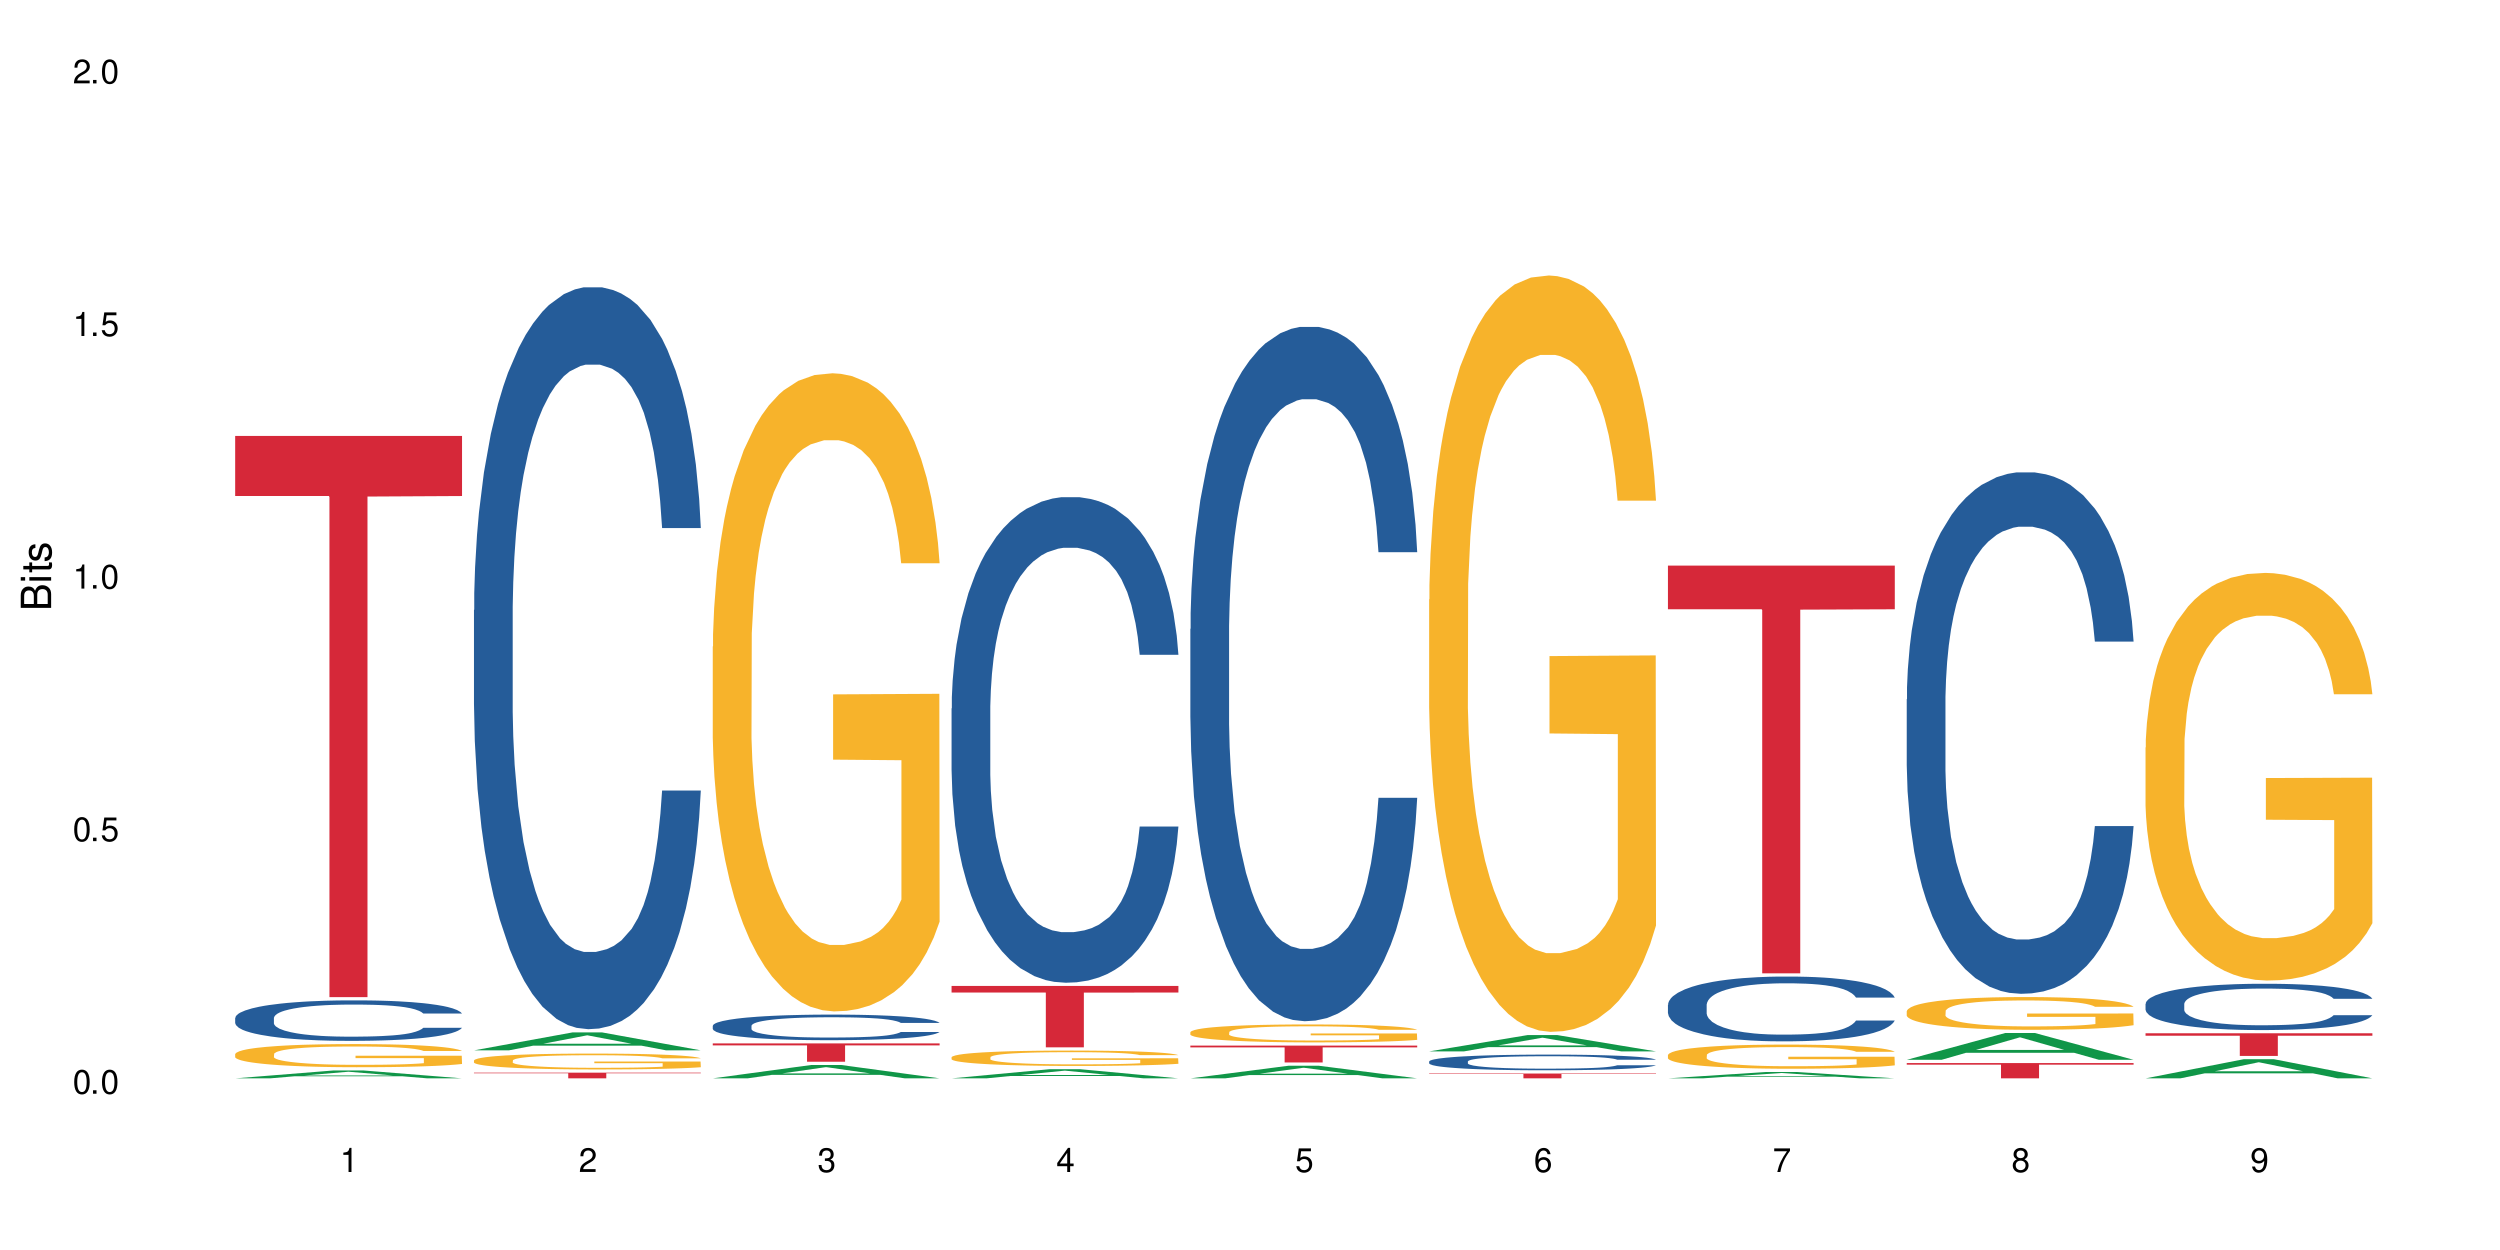 <?xml version="1.0" encoding="UTF-8"?>
<svg xmlns="http://www.w3.org/2000/svg" xmlns:xlink="http://www.w3.org/1999/xlink" width="720" height="360" viewBox="0 0 720 360">
<defs>
<g>
<g id="glyph-0-0">
</g>
<g id="glyph-0-1">
<path d="M 2.641 -6.938 C 2 -6.938 1.422 -6.656 1.078 -6.172 C 0.641 -5.562 0.406 -4.641 0.406 -3.359 C 0.406 -1.016 1.188 0.219 2.641 0.219 C 4.078 0.219 4.859 -1.016 4.859 -3.297 C 4.859 -4.641 4.656 -5.547 4.203 -6.172 C 3.844 -6.656 3.281 -6.938 2.641 -6.938 Z M 2.641 -6.188 C 3.547 -6.188 4 -5.25 4 -3.375 C 4 -1.406 3.562 -0.484 2.625 -0.484 C 1.734 -0.484 1.281 -1.438 1.281 -3.344 C 1.281 -5.25 1.734 -6.188 2.641 -6.188 Z M 2.641 -6.188 "/>
</g>
<g id="glyph-0-2">
<path d="M 1.828 -1 L 0.828 -1 L 0.828 0 L 1.828 0 Z M 1.828 -1 "/>
</g>
<g id="glyph-0-3">
<path d="M 4.562 -6.797 L 1.062 -6.797 L 0.547 -3.094 L 1.328 -3.094 C 1.719 -3.562 2.047 -3.734 2.578 -3.734 C 3.484 -3.734 4.062 -3.109 4.062 -2.094 C 4.062 -1.125 3.484 -0.531 2.578 -0.531 C 1.828 -0.531 1.375 -0.906 1.188 -1.672 L 0.328 -1.672 C 0.453 -1.109 0.547 -0.844 0.75 -0.594 C 1.125 -0.078 1.828 0.219 2.594 0.219 C 3.969 0.219 4.922 -0.781 4.922 -2.219 C 4.922 -3.562 4.031 -4.484 2.719 -4.484 C 2.25 -4.484 1.859 -4.359 1.469 -4.062 L 1.734 -5.969 L 4.562 -5.969 Z M 4.562 -6.797 "/>
</g>
<g id="glyph-0-4">
<path d="M 2.484 -4.938 L 2.484 0 L 3.328 0 L 3.328 -6.938 L 2.766 -6.938 C 2.469 -5.875 2.281 -5.734 0.984 -5.562 L 0.984 -4.938 Z M 2.484 -4.938 "/>
</g>
<g id="glyph-0-5">
<path d="M 4.859 -0.828 L 1.281 -0.828 C 1.359 -1.406 1.672 -1.781 2.5 -2.281 L 3.469 -2.828 C 4.406 -3.344 4.906 -4.062 4.906 -4.906 C 4.906 -5.484 4.672 -6.031 4.266 -6.406 C 3.859 -6.766 3.375 -6.938 2.719 -6.938 C 1.859 -6.938 1.219 -6.625 0.844 -6.031 C 0.609 -5.672 0.5 -5.234 0.484 -4.531 L 1.328 -4.531 C 1.359 -5.016 1.406 -5.281 1.531 -5.516 C 1.75 -5.938 2.188 -6.203 2.703 -6.203 C 3.469 -6.203 4.031 -5.641 4.031 -4.891 C 4.031 -4.344 3.719 -3.859 3.125 -3.516 L 2.234 -3 C 0.812 -2.172 0.406 -1.531 0.328 -0.016 L 4.859 -0.016 Z M 4.859 -0.828 "/>
</g>
<g id="glyph-0-6">
<path d="M 2.125 -3.188 L 2.578 -3.188 C 3.5 -3.188 3.984 -2.766 3.984 -1.922 C 3.984 -1.062 3.469 -0.531 2.594 -0.531 C 1.656 -0.531 1.203 -1 1.156 -2.016 L 0.312 -2.016 C 0.344 -1.453 0.438 -1.094 0.609 -0.781 C 0.953 -0.109 1.625 0.219 2.547 0.219 C 3.953 0.219 4.859 -0.625 4.859 -1.938 C 4.859 -2.828 4.516 -3.297 3.703 -3.594 C 4.344 -3.844 4.656 -4.328 4.656 -5.031 C 4.656 -6.219 3.875 -6.938 2.578 -6.938 C 1.203 -6.938 0.484 -6.172 0.453 -4.703 L 1.297 -4.703 C 1.312 -5.125 1.344 -5.359 1.453 -5.578 C 1.641 -5.969 2.062 -6.203 2.594 -6.203 C 3.344 -6.203 3.797 -5.75 3.797 -5 C 3.797 -4.516 3.609 -4.219 3.25 -4.047 C 3.016 -3.953 2.703 -3.922 2.125 -3.906 Z M 2.125 -3.188 "/>
</g>
<g id="glyph-0-7">
<path d="M 3.141 -1.672 L 3.141 0 L 3.984 0 L 3.984 -1.672 L 4.984 -1.672 L 4.984 -2.438 L 3.984 -2.438 L 3.984 -6.938 L 3.359 -6.938 L 0.266 -2.578 L 0.266 -1.672 Z M 3.141 -2.438 L 1 -2.438 L 3.141 -5.5 Z M 3.141 -2.438 "/>
</g>
<g id="glyph-0-8">
<path d="M 4.781 -5.125 C 4.609 -6.266 3.891 -6.938 2.844 -6.938 C 2.094 -6.938 1.422 -6.578 1.031 -5.953 C 0.594 -5.266 0.406 -4.422 0.406 -3.172 C 0.406 -2 0.578 -1.25 0.984 -0.641 C 1.359 -0.078 1.953 0.219 2.703 0.219 C 3.984 0.219 4.922 -0.75 4.922 -2.094 C 4.922 -3.375 4.062 -4.281 2.844 -4.281 C 2.172 -4.281 1.641 -4.031 1.281 -3.516 C 1.281 -5.234 1.828 -6.188 2.797 -6.188 C 3.391 -6.188 3.797 -5.797 3.938 -5.125 Z M 2.734 -3.531 C 3.547 -3.531 4.062 -2.953 4.062 -2.031 C 4.062 -1.156 3.484 -0.531 2.703 -0.531 C 1.922 -0.531 1.328 -1.188 1.328 -2.078 C 1.328 -2.938 1.906 -3.531 2.734 -3.531 Z M 2.734 -3.531 "/>
</g>
<g id="glyph-0-9">
<path d="M 4.984 -6.797 L 0.438 -6.797 L 0.438 -5.969 L 4.109 -5.969 C 2.5 -3.656 1.828 -2.234 1.328 0 L 2.219 0 C 2.594 -2.172 3.453 -4.047 4.984 -6.094 Z M 4.984 -6.797 "/>
</g>
<g id="glyph-0-10">
<path d="M 3.75 -3.656 C 4.469 -4.094 4.688 -4.438 4.688 -5.078 C 4.688 -6.172 3.844 -6.938 2.641 -6.938 C 1.438 -6.938 0.594 -6.172 0.594 -5.094 C 0.594 -4.438 0.812 -4.094 1.516 -3.656 C 0.734 -3.266 0.359 -2.703 0.359 -1.922 C 0.359 -0.656 1.281 0.219 2.641 0.219 C 3.984 0.219 4.922 -0.656 4.922 -1.922 C 4.922 -2.703 4.531 -3.266 3.75 -3.656 Z M 2.641 -6.188 C 3.359 -6.188 3.812 -5.75 3.812 -5.062 C 3.812 -4.406 3.344 -3.984 2.641 -3.984 C 1.922 -3.984 1.453 -4.406 1.453 -5.078 C 1.453 -5.75 1.922 -6.188 2.641 -6.188 Z M 2.641 -3.266 C 3.484 -3.266 4.062 -2.719 4.062 -1.906 C 4.062 -1.078 3.484 -0.531 2.625 -0.531 C 1.797 -0.531 1.219 -1.094 1.219 -1.906 C 1.219 -2.719 1.781 -3.266 2.641 -3.266 Z M 2.641 -3.266 "/>
</g>
<g id="glyph-0-11">
<path d="M 0.516 -1.578 C 0.672 -0.453 1.406 0.219 2.438 0.219 C 3.188 0.219 3.859 -0.141 4.266 -0.766 C 4.688 -1.453 4.891 -2.297 4.891 -3.547 C 4.891 -4.719 4.703 -5.453 4.312 -6.078 C 3.938 -6.641 3.344 -6.938 2.594 -6.938 C 1.297 -6.938 0.359 -5.969 0.359 -4.625 C 0.359 -3.344 1.234 -2.453 2.453 -2.453 C 3.094 -2.453 3.578 -2.672 4.016 -3.203 C 4 -1.484 3.469 -0.531 2.5 -0.531 C 1.906 -0.531 1.484 -0.906 1.359 -1.578 Z M 2.578 -6.203 C 3.375 -6.203 3.969 -5.531 3.969 -4.641 C 3.969 -3.797 3.391 -3.188 2.547 -3.188 C 1.734 -3.188 1.234 -3.766 1.234 -4.688 C 1.234 -5.562 1.797 -6.203 2.578 -6.203 Z M 2.578 -6.203 "/>
</g>
<g id="glyph-1-0">
</g>
<g id="glyph-1-1">
<path d="M 0 -0.953 L 0 -4.891 C 0 -5.719 -0.234 -6.344 -0.734 -6.797 C -1.188 -7.234 -1.812 -7.469 -2.5 -7.469 C -3.547 -7.469 -4.188 -7 -4.625 -5.875 C -4.984 -6.688 -5.625 -7.094 -6.531 -7.094 C -7.172 -7.094 -7.734 -6.859 -8.141 -6.391 C -8.562 -5.922 -8.75 -5.344 -8.75 -4.5 L -8.75 -0.953 Z M -4.984 -2.062 L -7.766 -2.062 L -7.766 -4.219 C -7.766 -4.844 -7.688 -5.203 -7.453 -5.5 C -7.219 -5.812 -6.859 -5.969 -6.375 -5.969 C -5.891 -5.969 -5.531 -5.812 -5.297 -5.5 C -5.062 -5.203 -4.984 -4.844 -4.984 -4.219 Z M -0.984 -2.062 L -4 -2.062 L -4 -4.781 C -4 -5.766 -3.438 -6.359 -2.484 -6.359 C -1.547 -6.359 -0.984 -5.766 -0.984 -4.781 Z M -0.984 -2.062 "/>
</g>
<g id="glyph-1-2">
<path d="M -6.281 -1.797 L -6.281 -0.797 L 0 -0.797 L 0 -1.797 Z M -8.75 -1.797 L -8.75 -0.797 L -7.484 -0.797 L -7.484 -1.797 Z M -8.75 -1.797 "/>
</g>
<g id="glyph-1-3">
<path d="M -6.281 -3.047 L -6.281 -2.016 L -8.016 -2.016 L -8.016 -1.016 L -6.281 -1.016 L -6.281 -0.172 L -5.469 -0.172 L -5.469 -1.016 L -0.719 -1.016 C -0.078 -1.016 0.281 -1.453 0.281 -2.234 C 0.281 -2.5 0.25 -2.719 0.188 -3.047 L -0.641 -3.047 C -0.609 -2.906 -0.594 -2.766 -0.594 -2.562 C -0.594 -2.141 -0.719 -2.016 -1.156 -2.016 L -5.469 -2.016 L -5.469 -3.047 Z M -6.281 -3.047 "/>
</g>
<g id="glyph-1-4">
<path d="M -4.531 -5.25 C -5.766 -5.25 -6.469 -4.422 -6.469 -2.969 C -6.469 -1.516 -5.719 -0.562 -4.547 -0.562 C -3.562 -0.562 -3.094 -1.062 -2.734 -2.562 L -2.516 -3.484 C -2.344 -4.188 -2.094 -4.469 -1.641 -4.469 C -1.047 -4.469 -0.641 -3.875 -0.641 -3 C -0.641 -2.453 -0.797 -2 -1.062 -1.75 C -1.25 -1.594 -1.422 -1.531 -1.875 -1.469 L -1.875 -0.406 C -0.422 -0.453 0.281 -1.266 0.281 -2.922 C 0.281 -4.5 -0.5 -5.516 -1.719 -5.516 C -2.656 -5.516 -3.172 -4.984 -3.469 -3.734 L -3.703 -2.766 C -3.891 -1.953 -4.156 -1.609 -4.594 -1.609 C -5.188 -1.609 -5.547 -2.125 -5.547 -2.938 C -5.547 -3.75 -5.203 -4.172 -4.531 -4.203 Z M -4.531 -5.25 "/>
</g>
</g>
</defs>
<rect x="-72" y="-36" width="864" height="432" fill="rgb(100%, 100%, 100%)" fill-opacity="1"/>
<path fill-rule="nonzero" fill="rgb(6.275%, 58.824%, 28.235%)" fill-opacity="1" d="M 67.73 310.566 L 67.801 310.562 L 96.07 308.293 L 104.656 308.293 L 133.066 310.566 L 123.082 310.566 L 115.965 309.973 L 84.762 309.973 L 77.781 310.566 L 67.73 310.566 L 87.766 309.73 L 113.102 309.727 L 100.469 308.664 L 100.328 308.664 L 100.188 308.668 L 87.695 309.727 L 87.766 309.73 Z M 67.73 310.566 "/>
<path fill-rule="nonzero" fill="rgb(14.51%, 36.078%, 60%)" fill-opacity="1" d="M 67.73 293.184 L 67.812 293.172 L 67.812 292.914 L 68.051 292.512 L 68.605 292 L 69.164 291.648 L 70.598 291.02 L 72.59 290.41 L 74.664 289.941 L 76.176 289.664 L 77.531 289.453 L 80.637 289.059 L 82.629 288.855 L 84.781 288.676 L 87.41 288.492 L 89.324 288.387 L 93.625 288.215 L 96.812 288.141 L 99.281 288.109 L 104.621 288.109 L 107.809 288.152 L 110.117 288.207 L 112.668 288.289 L 114.82 288.387 L 118.562 288.621 L 121.91 288.918 L 123.426 289.09 L 125.816 289.422 L 127.648 289.738 L 128.922 290.016 L 130.355 290.41 L 131.629 290.891 L 132.586 291.434 L 133.066 291.891 L 121.91 291.891 L 121.352 291.465 L 120.715 291.137 L 119.52 290.699 L 118.324 290.391 L 116.652 290.082 L 115.137 289.879 L 113.066 289.676 L 111.234 289.547 L 109.32 289.453 L 107.488 289.387 L 103.984 289.324 L 99.922 289.324 L 98.406 289.344 L 95.297 289.43 L 93.625 289.504 L 91.234 289.656 L 89.562 289.793 L 87.57 290.008 L 86.215 290.188 L 84.543 290.465 L 83.348 290.711 L 81.992 291.062 L 81.195 291.328 L 80.48 291.625 L 79.84 291.977 L 79.363 292.352 L 79.043 292.746 L 78.887 293.129 L 78.887 294.781 L 79.043 295.164 L 79.441 295.613 L 80.48 296.262 L 81.992 296.828 L 83.746 297.273 L 85.418 297.594 L 86.375 297.742 L 87.648 297.914 L 89.641 298.125 L 92.512 298.34 L 94.184 298.426 L 96.734 298.512 L 99.363 298.555 L 102.867 298.555 L 105.977 298.512 L 108.047 298.457 L 110.199 298.371 L 113.145 298.191 L 114.98 298.02 L 116.57 297.816 L 117.766 297.617 L 118.562 297.445 L 119.758 297.113 L 120.715 296.754 L 121.434 296.379 L 121.91 296.016 L 133.066 296.016 L 132.586 296.441 L 131.871 296.859 L 131.152 297.168 L 130.039 297.539 L 128.762 297.871 L 126.93 298.242 L 125.418 298.488 L 123.426 298.754 L 121.59 298.957 L 119.602 299.141 L 116.652 299.352 L 114.738 299.457 L 112.668 299.555 L 110.199 299.641 L 107.09 299.715 L 103.746 299.758 L 100.637 299.77 L 97.289 299.746 L 94.82 299.703 L 91.555 299.609 L 87.492 299.418 L 84.543 299.215 L 82.23 299.012 L 80.238 298.797 L 78.008 298.512 L 75.141 298.043 L 73.387 297.68 L 72.191 297.379 L 70.84 296.965 L 69.883 296.594 L 68.766 295.996 L 67.969 295.238 L 67.73 294.652 Z M 67.73 293.184 "/>
<path fill-rule="nonzero" fill="rgb(96.863%, 70.196%, 16.863%)" fill-opacity="1" d="M 67.73 303.555 L 67.812 303.547 L 67.812 303.426 L 68.129 303.152 L 68.926 302.773 L 69.961 302.461 L 71.078 302.219 L 71.793 302.09 L 72.988 301.91 L 74.023 301.773 L 76.656 301.5 L 80 301.246 L 81.832 301.137 L 83.906 301.031 L 86.852 300.914 L 88.207 300.875 L 92.352 300.777 L 97.051 300.715 L 102.23 300.695 L 104.621 300.703 L 107.887 300.727 L 112.348 300.793 L 114.898 300.855 L 116.891 300.914 L 118.961 300.996 L 121.512 301.117 L 123.902 301.262 L 125.816 301.41 L 127.727 301.594 L 129.32 301.785 L 130.676 302 L 131.871 302.254 L 132.586 302.469 L 133.066 302.684 L 121.988 302.684 L 121.352 302.469 L 120.637 302.305 L 119.441 302.102 L 118.246 301.957 L 117.051 301.84 L 114.82 301.684 L 112.906 301.586 L 110.516 301.5 L 108.207 301.445 L 105.578 301.41 L 103.984 301.398 L 99.762 301.398 L 95.938 301.441 L 93.707 301.488 L 92.113 301.535 L 89.879 301.629 L 88.527 301.703 L 87.73 301.75 L 85.34 301.938 L 83.746 302.109 L 82.871 302.227 L 81.754 302.406 L 80.957 302.574 L 80.082 302.816 L 79.602 303 L 78.965 303.414 L 78.887 304.508 L 79.125 304.742 L 79.602 304.988 L 80.238 305.211 L 81.195 305.441 L 82.152 305.617 L 83.824 305.855 L 85.258 306.012 L 86.375 306.117 L 88.527 306.281 L 89.402 306.336 L 91.473 306.445 L 93.625 306.531 L 96.254 306.605 L 98.246 306.641 L 101.434 306.672 L 105.496 306.672 L 110.277 306.633 L 113.305 306.586 L 115.379 306.535 L 116.73 306.496 L 118.406 306.426 L 119.602 306.367 L 120.715 306.301 L 122.07 306.195 L 122.07 304.742 L 102.391 304.734 L 102.391 304.051 L 132.984 304.047 L 133.066 306.426 L 131.391 306.59 L 129.32 306.75 L 127.328 306.871 L 125.258 306.977 L 122.309 307.09 L 119.918 307.164 L 116.254 307.25 L 112.906 307.305 L 109.402 307.34 L 106.293 307.359 L 102.629 307.363 L 99.363 307.352 L 95.855 307.316 L 93.066 307.266 L 90.52 307.207 L 87.969 307.129 L 84.781 307 L 82.711 306.895 L 80.559 306.77 L 78.406 306.617 L 76.496 306.453 L 75.219 306.324 L 73.945 306.176 L 72.59 305.996 L 71.316 305.789 L 70.359 305.598 L 69.484 305.387 L 68.848 305.184 L 68.211 304.91 L 67.891 304.691 L 67.73 304.504 Z M 67.73 303.555 "/>
<path fill-rule="nonzero" fill="rgb(83.922%, 15.686%, 22.353%)" fill-opacity="1" d="M 67.73 125.555 L 133.066 125.555 L 133.066 142.855 L 105.836 143.008 L 105.836 287.18 L 94.879 287.18 L 94.879 143.16 L 94.723 142.855 L 67.73 142.855 Z M 67.73 125.555 "/>
<path fill-rule="nonzero" fill="rgb(6.275%, 58.824%, 28.235%)" fill-opacity="1" d="M 136.504 302.5 L 136.574 302.496 L 164.844 297.34 L 173.43 297.34 L 201.836 302.504 L 191.855 302.504 L 184.738 301.156 L 153.535 301.156 L 146.555 302.5 L 136.504 302.5 L 156.535 300.598 L 181.875 300.594 L 169.242 298.184 L 169.102 298.18 L 168.961 298.195 L 156.469 300.594 L 156.535 300.598 Z M 136.504 302.5 "/>
<path fill-rule="nonzero" fill="rgb(14.51%, 36.078%, 60%)" fill-opacity="1" d="M 136.504 175.715 L 136.582 175.52 L 136.582 170.832 L 136.824 163.41 L 137.379 154.039 L 137.938 147.594 L 139.371 136.07 L 141.363 124.938 L 143.434 116.344 L 144.949 111.266 L 146.305 107.359 L 149.41 100.133 L 151.402 96.422 L 153.555 93.105 L 156.184 89.785 L 158.098 87.832 L 162.398 84.707 L 165.586 83.34 L 168.055 82.754 L 173.395 82.754 L 176.582 83.535 L 178.891 84.512 L 181.441 86.074 L 183.594 87.832 L 187.336 92.129 L 190.684 97.594 L 192.195 100.719 L 194.586 106.773 L 196.418 112.633 L 197.695 117.711 L 199.129 124.938 L 200.402 133.727 L 201.359 143.688 L 201.836 152.086 L 190.684 152.086 L 190.125 144.273 L 189.488 138.219 L 188.293 130.211 L 187.098 124.547 L 185.426 118.883 L 183.91 115.172 L 181.84 111.461 L 180.008 109.117 L 178.094 107.359 L 176.262 106.188 L 172.758 105.016 L 168.691 105.016 L 167.18 105.406 L 164.07 106.969 L 162.398 108.336 L 160.008 111.07 L 158.336 113.609 L 156.344 117.516 L 154.988 120.836 L 153.316 125.914 L 152.121 130.406 L 150.766 136.852 L 149.969 141.734 L 149.25 147.203 L 148.613 153.648 L 148.137 160.48 L 147.816 167.707 L 147.66 174.738 L 147.66 205.012 L 147.816 212.043 L 148.215 220.246 L 149.25 232.156 L 150.766 242.508 L 152.52 250.711 L 154.191 256.57 L 155.148 259.305 L 156.422 262.43 L 158.414 266.336 L 161.281 270.242 L 162.957 271.805 L 165.504 273.367 L 168.137 274.148 L 171.641 274.148 L 174.746 273.367 L 176.82 272.391 L 178.973 270.828 L 181.918 267.508 L 183.75 264.383 L 185.344 260.672 L 186.539 256.961 L 187.336 253.836 L 188.531 247.781 L 189.488 241.141 L 190.203 234.305 L 190.684 227.664 L 201.836 227.664 L 201.359 235.477 L 200.645 243.094 L 199.926 248.758 L 198.809 255.594 L 197.535 261.648 L 195.703 268.484 L 194.188 272.977 L 192.195 277.859 L 190.363 281.57 L 188.371 284.891 L 185.426 288.793 L 183.512 290.746 L 181.441 292.504 L 178.973 294.066 L 175.863 295.434 L 172.516 296.215 L 169.41 296.41 L 166.062 296.02 L 163.594 295.238 L 160.328 293.48 L 156.262 289.965 L 153.316 286.258 L 151.004 282.547 L 149.012 278.641 L 146.781 273.367 L 143.914 264.773 L 142.16 258.133 L 140.965 252.664 L 139.609 245.047 L 138.656 238.211 L 137.539 227.273 L 136.742 213.41 L 136.504 202.668 Z M 136.504 175.715 "/>
<path fill-rule="nonzero" fill="rgb(96.863%, 70.196%, 16.863%)" fill-opacity="1" d="M 136.504 305.391 L 136.582 305.387 L 136.582 305.301 L 136.902 305.113 L 137.699 304.855 L 138.734 304.645 L 139.852 304.477 L 140.566 304.391 L 141.762 304.262 L 142.797 304.172 L 145.426 303.984 L 148.773 303.809 L 150.605 303.734 L 152.68 303.664 L 155.625 303.582 L 156.98 303.555 L 161.125 303.488 L 165.824 303.445 L 171.004 303.434 L 173.395 303.438 L 176.66 303.453 L 181.121 303.5 L 183.672 303.543 L 185.664 303.582 L 187.734 303.637 L 190.285 303.723 L 192.676 303.82 L 194.586 303.922 L 196.5 304.047 L 198.094 304.18 L 199.449 304.324 L 200.645 304.5 L 201.359 304.648 L 201.836 304.793 L 190.762 304.793 L 190.125 304.648 L 189.41 304.535 L 188.215 304.398 L 187.02 304.297 L 185.824 304.219 L 183.594 304.109 L 181.68 304.043 L 179.289 303.984 L 176.98 303.945 L 174.348 303.922 L 172.758 303.914 L 168.535 303.914 L 164.707 303.941 L 162.477 303.977 L 160.883 304.008 L 158.652 304.07 L 157.301 304.121 L 156.504 304.156 L 154.113 304.285 L 152.52 304.402 L 151.641 304.48 L 150.527 304.605 L 149.73 304.719 L 148.852 304.887 L 148.375 305.012 L 147.738 305.293 L 147.66 306.047 L 147.898 306.203 L 148.375 306.375 L 149.012 306.523 L 149.969 306.684 L 150.926 306.805 L 152.598 306.969 L 154.031 307.074 L 155.148 307.148 L 157.301 307.258 L 158.176 307.297 L 160.246 307.371 L 162.398 307.43 L 165.027 307.48 L 167.02 307.504 L 170.207 307.527 L 174.27 307.527 L 179.051 307.5 L 182.078 307.469 L 184.148 307.434 L 185.504 307.406 L 187.176 307.359 L 188.371 307.316 L 189.488 307.273 L 190.844 307.199 L 190.844 306.203 L 171.164 306.199 L 171.164 305.73 L 201.758 305.727 L 201.836 307.359 L 200.164 307.473 L 198.094 307.582 L 196.102 307.664 L 194.031 307.734 L 191.082 307.812 L 188.691 307.863 L 185.027 307.922 L 181.68 307.961 L 178.176 307.984 L 175.066 307.996 L 171.402 308.004 L 168.137 307.992 L 164.629 307.969 L 161.84 307.934 L 159.289 307.895 L 156.742 307.84 L 153.555 307.75 L 151.484 307.68 L 149.332 307.594 L 147.18 307.488 L 145.27 307.375 L 143.992 307.289 L 142.719 307.188 L 141.363 307.062 L 140.09 306.922 L 139.133 306.793 L 138.258 306.645 L 137.617 306.508 L 136.98 306.32 L 136.664 306.172 L 136.504 306.043 Z M 136.504 305.391 "/>
<path fill-rule="nonzero" fill="rgb(83.922%, 15.686%, 22.353%)" fill-opacity="1" d="M 136.504 308.93 L 201.836 308.93 L 201.836 309.105 L 174.609 309.109 L 174.609 310.566 L 163.652 310.566 L 163.652 309.109 L 163.496 309.105 L 136.504 309.105 Z M 136.504 308.93 "/>
<path fill-rule="nonzero" fill="rgb(6.275%, 58.824%, 28.235%)" fill-opacity="1" d="M 205.277 310.562 L 205.348 310.559 L 233.617 306.715 L 242.203 306.715 L 270.609 310.566 L 260.629 310.566 L 253.508 309.562 L 222.309 309.562 L 215.328 310.562 L 205.277 310.562 L 225.309 309.145 L 250.648 309.145 L 238.012 307.344 L 237.875 307.344 L 237.734 307.352 L 225.238 309.145 L 225.309 309.145 Z M 205.277 310.562 "/>
<path fill-rule="nonzero" fill="rgb(14.51%, 36.078%, 60%)" fill-opacity="1" d="M 205.277 295.418 L 205.355 295.41 L 205.355 295.25 L 205.594 294.992 L 206.152 294.668 L 206.711 294.449 L 208.145 294.051 L 210.137 293.668 L 212.207 293.371 L 213.723 293.195 L 215.078 293.059 L 218.184 292.812 L 220.176 292.684 L 222.328 292.57 L 224.957 292.453 L 226.867 292.387 L 231.172 292.281 L 234.359 292.23 L 236.828 292.211 L 242.168 292.211 L 245.352 292.238 L 247.664 292.273 L 250.215 292.328 L 252.363 292.387 L 256.109 292.535 L 259.457 292.723 L 260.969 292.832 L 263.359 293.039 L 265.191 293.242 L 266.469 293.418 L 267.902 293.668 L 269.176 293.969 L 270.133 294.312 L 270.609 294.602 L 259.457 294.602 L 258.898 294.332 L 258.262 294.125 L 257.066 293.848 L 255.871 293.652 L 254.195 293.457 L 252.684 293.328 L 250.613 293.203 L 248.777 293.121 L 246.867 293.059 L 245.035 293.02 L 241.527 292.98 L 237.465 292.98 L 235.953 292.992 L 232.844 293.047 L 231.172 293.094 L 228.781 293.188 L 227.109 293.277 L 225.117 293.41 L 223.762 293.523 L 222.09 293.699 L 220.895 293.855 L 219.539 294.078 L 218.742 294.246 L 218.023 294.434 L 217.387 294.656 L 216.91 294.891 L 216.59 295.141 L 216.43 295.383 L 216.43 296.426 L 216.59 296.668 L 216.988 296.953 L 218.023 297.363 L 219.539 297.719 L 221.293 298.004 L 222.965 298.203 L 223.922 298.297 L 225.195 298.406 L 227.188 298.539 L 230.055 298.676 L 231.73 298.73 L 234.277 298.781 L 236.906 298.809 L 240.414 298.809 L 243.52 298.781 L 245.594 298.75 L 247.742 298.695 L 250.691 298.582 L 252.523 298.473 L 254.117 298.344 L 255.312 298.219 L 256.109 298.109 L 257.305 297.902 L 258.262 297.672 L 258.977 297.438 L 259.457 297.207 L 270.609 297.207 L 270.133 297.477 L 269.414 297.738 L 268.699 297.934 L 267.582 298.172 L 266.309 298.379 L 264.477 298.613 L 262.961 298.77 L 260.969 298.938 L 259.137 299.066 L 257.145 299.18 L 254.195 299.316 L 252.285 299.383 L 250.215 299.441 L 247.742 299.496 L 244.637 299.543 L 241.289 299.57 L 238.184 299.578 L 234.836 299.562 L 232.367 299.535 L 229.098 299.477 L 225.035 299.355 L 222.09 299.227 L 219.777 299.098 L 217.785 298.965 L 215.555 298.781 L 212.688 298.488 L 210.934 298.258 L 209.738 298.07 L 208.383 297.809 L 207.426 297.57 L 206.312 297.195 L 205.516 296.715 L 205.277 296.348 Z M 205.277 295.418 "/>
<path fill-rule="nonzero" fill="rgb(96.863%, 70.196%, 16.863%)" fill-opacity="1" d="M 205.277 186.219 L 205.355 186.051 L 205.355 182.691 L 205.676 175.141 L 206.473 164.734 L 207.508 156.176 L 208.621 149.461 L 209.34 145.938 L 210.535 140.902 L 211.57 137.207 L 214.199 129.656 L 217.547 122.605 L 219.379 119.586 L 221.449 116.734 L 224.398 113.543 L 225.754 112.367 L 229.895 109.684 L 234.598 108.004 L 239.777 107.5 L 242.168 107.668 L 245.434 108.34 L 249.895 110.188 L 252.445 111.867 L 254.438 113.543 L 256.508 115.727 L 259.059 119.082 L 261.449 123.109 L 263.359 127.137 L 265.273 132.172 L 266.867 137.543 L 268.219 143.418 L 269.414 150.469 L 270.133 156.344 L 270.609 162.215 L 259.535 162.215 L 258.898 156.344 L 258.18 151.812 L 256.984 146.273 L 255.789 142.242 L 254.594 139.055 L 252.363 134.691 L 250.453 132.004 L 248.062 129.656 L 245.75 128.145 L 243.121 127.137 L 241.527 126.805 L 237.305 126.805 L 233.48 127.977 L 231.25 129.32 L 229.656 130.664 L 227.426 133.18 L 226.07 135.195 L 225.273 136.539 L 222.883 141.742 L 221.293 146.441 L 220.414 149.629 L 219.301 154.664 L 218.504 159.195 L 217.625 165.91 L 217.148 170.945 L 216.512 182.355 L 216.43 212.566 L 216.672 218.945 L 217.148 225.828 L 217.785 231.867 L 218.742 238.246 L 219.699 243.113 L 221.371 249.66 L 222.805 254.023 L 223.922 256.875 L 226.07 261.41 L 226.949 262.918 L 229.02 265.941 L 231.172 268.289 L 233.801 270.305 L 235.793 271.312 L 238.98 272.148 L 243.043 272.148 L 247.824 271.145 L 250.852 269.801 L 252.922 268.457 L 254.277 267.281 L 255.949 265.438 L 257.145 263.758 L 258.262 261.91 L 259.613 259.059 L 259.613 218.945 L 239.934 218.777 L 239.934 199.98 L 270.531 199.812 L 270.609 265.438 L 268.938 269.969 L 266.867 274.332 L 264.875 277.688 L 262.801 280.543 L 259.855 283.73 L 257.465 285.746 L 253.801 288.094 L 250.453 289.605 L 246.945 290.613 L 243.84 291.117 L 240.176 291.285 L 236.906 290.949 L 233.402 289.941 L 230.613 288.598 L 228.062 286.918 L 225.516 284.738 L 222.328 281.215 L 220.254 278.359 L 218.105 274.836 L 215.953 270.641 L 214.039 266.109 L 212.766 262.582 L 211.492 258.555 L 210.137 253.52 L 208.863 247.812 L 207.906 242.609 L 207.027 236.738 L 206.391 231.199 L 205.754 223.645 L 205.438 217.602 L 205.277 212.398 Z M 205.277 186.219 "/>
<path fill-rule="nonzero" fill="rgb(83.922%, 15.686%, 22.353%)" fill-opacity="1" d="M 205.277 300.508 L 270.609 300.508 L 270.609 301.07 L 243.383 301.078 L 243.383 305.789 L 232.426 305.789 L 232.426 301.082 L 232.266 301.07 L 205.277 301.07 Z M 205.277 300.508 "/>
<path fill-rule="nonzero" fill="rgb(6.275%, 58.824%, 28.235%)" fill-opacity="1" d="M 274.051 310.566 L 274.117 310.562 L 302.387 307.922 L 310.973 307.922 L 339.383 310.566 L 329.402 310.566 L 322.281 309.879 L 291.082 309.879 L 284.102 310.566 L 274.051 310.566 L 294.082 309.594 L 319.422 309.59 L 306.785 308.355 L 306.645 308.352 L 306.508 308.359 L 294.012 309.59 L 294.082 309.594 Z M 274.051 310.566 "/>
<path fill-rule="nonzero" fill="rgb(14.51%, 36.078%, 60%)" fill-opacity="1" d="M 274.051 204.039 L 274.129 203.91 L 274.129 200.844 L 274.367 195.988 L 274.926 189.852 L 275.484 185.633 L 276.918 178.094 L 278.91 170.809 L 280.98 165.184 L 282.496 161.859 L 283.848 159.305 L 286.957 154.574 L 288.949 152.148 L 291.102 149.973 L 293.73 147.801 L 295.641 146.523 L 299.945 144.477 L 303.129 143.582 L 305.602 143.199 L 310.938 143.199 L 314.125 143.711 L 316.438 144.352 L 318.984 145.371 L 321.137 146.523 L 324.883 149.336 L 328.23 152.914 L 329.742 154.957 L 332.133 158.922 L 333.965 162.754 L 335.238 166.078 L 336.676 170.809 L 337.949 176.559 L 338.906 183.078 L 339.383 188.574 L 328.23 188.574 L 327.672 183.461 L 327.035 179.5 L 325.84 174.258 L 324.645 170.551 L 322.969 166.844 L 321.457 164.418 L 319.383 161.988 L 317.551 160.453 L 315.641 159.305 L 313.809 158.539 L 310.301 157.77 L 306.238 157.77 L 304.723 158.027 L 301.617 159.047 L 299.945 159.941 L 297.555 161.734 L 295.879 163.395 L 293.887 165.949 L 292.535 168.125 L 290.859 171.445 L 289.664 174.387 L 288.312 178.605 L 287.516 181.801 L 286.797 185.379 L 286.16 189.598 L 285.684 194.07 L 285.363 198.801 L 285.203 203.402 L 285.203 223.211 L 285.363 227.812 L 285.762 233.18 L 286.797 240.977 L 288.312 247.754 L 290.062 253.121 L 291.738 256.957 L 292.691 258.746 L 293.969 260.789 L 295.961 263.348 L 298.828 265.902 L 300.5 266.926 L 303.051 267.945 L 305.68 268.457 L 309.188 268.457 L 312.293 267.945 L 314.363 267.309 L 316.516 266.285 L 319.465 264.113 L 321.297 262.066 L 322.891 259.641 L 324.086 257.211 L 324.883 255.164 L 326.078 251.203 L 327.035 246.859 L 327.75 242.383 L 328.23 238.039 L 339.383 238.039 L 338.906 243.152 L 338.188 248.137 L 337.473 251.844 L 336.355 256.316 L 335.082 260.277 L 333.25 264.75 L 331.734 267.691 L 329.742 270.887 L 327.91 273.316 L 325.918 275.488 L 322.969 278.043 L 321.059 279.324 L 318.984 280.473 L 316.516 281.496 L 313.41 282.391 L 310.062 282.902 L 306.957 283.031 L 303.609 282.773 L 301.141 282.262 L 297.871 281.113 L 293.809 278.812 L 290.859 276.383 L 288.551 273.953 L 286.559 271.398 L 284.328 267.945 L 281.457 262.324 L 279.707 257.977 L 278.512 254.398 L 277.156 249.414 L 276.199 244.941 L 275.086 237.781 L 274.289 228.707 L 274.051 221.68 Z M 274.051 204.039 "/>
<path fill-rule="nonzero" fill="rgb(96.863%, 70.196%, 16.863%)" fill-opacity="1" d="M 274.051 304.461 L 274.129 304.457 L 274.129 304.375 L 274.449 304.195 L 275.246 303.945 L 276.281 303.738 L 277.395 303.574 L 278.113 303.492 L 279.309 303.371 L 280.344 303.281 L 282.973 303.098 L 286.32 302.93 L 288.152 302.855 L 290.223 302.785 L 293.172 302.711 L 294.527 302.68 L 298.668 302.617 L 303.371 302.578 L 308.547 302.562 L 310.938 302.566 L 314.207 302.586 L 318.668 302.629 L 321.219 302.668 L 323.207 302.711 L 325.281 302.762 L 327.832 302.844 L 330.219 302.941 L 332.133 303.039 L 334.043 303.16 L 335.637 303.289 L 336.992 303.43 L 338.188 303.602 L 338.906 303.742 L 339.383 303.883 L 328.309 303.883 L 327.672 303.742 L 326.953 303.633 L 325.758 303.5 L 324.562 303.402 L 323.367 303.324 L 321.137 303.219 L 319.227 303.156 L 316.836 303.098 L 314.523 303.062 L 311.895 303.039 L 310.301 303.031 L 306.078 303.031 L 302.254 303.059 L 300.023 303.09 L 298.43 303.121 L 296.199 303.184 L 294.844 303.23 L 294.047 303.266 L 291.656 303.391 L 290.062 303.504 L 289.188 303.578 L 288.07 303.699 L 287.273 303.809 L 286.398 303.973 L 285.922 304.094 L 285.285 304.367 L 285.203 305.098 L 285.441 305.25 L 285.922 305.418 L 286.559 305.562 L 287.516 305.715 L 288.469 305.832 L 290.145 305.992 L 291.578 306.098 L 292.691 306.164 L 294.844 306.273 L 295.723 306.312 L 297.793 306.383 L 299.945 306.441 L 302.574 306.488 L 304.566 306.512 L 307.75 306.535 L 311.816 306.535 L 316.598 306.508 L 319.625 306.477 L 321.695 306.445 L 323.051 306.418 L 324.723 306.371 L 325.918 306.332 L 327.035 306.285 L 328.387 306.219 L 328.387 305.25 L 308.707 305.246 L 308.707 304.793 L 339.305 304.789 L 339.383 306.371 L 337.711 306.48 L 335.637 306.586 L 333.645 306.668 L 331.574 306.734 L 328.625 306.812 L 326.238 306.859 L 322.57 306.918 L 319.227 306.953 L 315.719 306.98 L 312.613 306.992 L 308.945 306.996 L 305.68 306.988 L 302.176 306.961 L 299.387 306.93 L 296.836 306.891 L 294.285 306.836 L 291.102 306.754 L 289.027 306.684 L 286.875 306.598 L 284.727 306.496 L 282.812 306.387 L 281.539 306.305 L 280.266 306.207 L 278.91 306.086 L 277.633 305.945 L 276.68 305.82 L 275.801 305.68 L 275.164 305.547 L 274.527 305.363 L 274.207 305.219 L 274.051 305.094 Z M 274.051 304.461 "/>
<path fill-rule="nonzero" fill="rgb(83.922%, 15.686%, 22.353%)" fill-opacity="1" d="M 274.051 283.957 L 339.383 283.957 L 339.383 285.852 L 312.152 285.867 L 312.152 301.637 L 301.199 301.637 L 301.199 285.883 L 301.039 285.852 L 274.051 285.852 Z M 274.051 283.957 "/>
<path fill-rule="nonzero" fill="rgb(6.275%, 58.824%, 28.235%)" fill-opacity="1" d="M 342.82 310.562 L 342.891 310.562 L 371.16 306.926 L 379.746 306.926 L 408.156 310.566 L 398.176 310.566 L 391.055 309.617 L 359.852 309.617 L 352.875 310.562 L 342.82 310.562 L 362.855 309.223 L 388.191 309.219 L 375.559 307.52 L 375.418 307.516 L 375.281 307.527 L 362.785 309.219 L 362.855 309.223 Z M 342.82 310.562 "/>
<path fill-rule="nonzero" fill="rgb(14.51%, 36.078%, 60%)" fill-opacity="1" d="M 342.82 181.152 L 342.902 180.969 L 342.902 176.582 L 343.141 169.637 L 343.699 160.863 L 344.258 154.832 L 345.691 144.047 L 347.684 133.629 L 349.754 125.586 L 351.266 120.836 L 352.621 117.18 L 355.73 110.418 L 357.723 106.941 L 359.871 103.836 L 362.5 100.73 L 364.414 98.902 L 368.715 95.977 L 371.902 94.695 L 374.375 94.148 L 379.711 94.148 L 382.898 94.879 L 385.211 95.793 L 387.758 97.254 L 389.91 98.902 L 393.656 102.922 L 397 108.039 L 398.516 110.965 L 400.906 116.629 L 402.738 122.113 L 404.012 126.867 L 405.445 133.629 L 406.723 141.855 L 407.68 151.176 L 408.156 159.035 L 397 159.035 L 396.445 151.727 L 395.805 146.059 L 394.609 138.566 L 393.414 133.266 L 391.742 127.965 L 390.23 124.492 L 388.156 121.02 L 386.324 118.824 L 384.414 117.18 L 382.578 116.082 L 379.074 114.984 L 375.012 114.984 L 373.496 115.352 L 370.391 116.812 L 368.715 118.094 L 366.324 120.652 L 364.652 123.027 L 362.66 126.684 L 361.305 129.793 L 359.633 134.543 L 358.438 138.746 L 357.082 144.781 L 356.285 149.348 L 355.57 154.469 L 354.934 160.5 L 354.453 166.895 L 354.137 173.66 L 353.977 180.238 L 353.977 208.57 L 354.137 215.152 L 354.535 222.828 L 355.57 233.977 L 357.082 243.664 L 358.836 251.344 L 360.508 256.824 L 361.465 259.383 L 362.742 262.309 L 364.734 265.965 L 367.602 269.621 L 369.273 271.082 L 371.824 272.543 L 374.453 273.277 L 377.957 273.277 L 381.066 272.543 L 383.137 271.629 L 385.289 270.168 L 388.238 267.062 L 390.07 264.137 L 391.664 260.664 L 392.859 257.191 L 393.656 254.266 L 394.852 248.602 L 395.805 242.387 L 396.523 235.988 L 397 229.773 L 408.156 229.773 L 407.68 237.086 L 406.961 244.215 L 406.242 249.516 L 405.129 255.91 L 403.852 261.578 L 402.02 267.977 L 400.508 272.18 L 398.516 276.75 L 396.684 280.223 L 394.691 283.328 L 391.742 286.984 L 389.832 288.812 L 387.758 290.457 L 385.289 291.918 L 382.18 293.199 L 378.836 293.93 L 375.727 294.113 L 372.383 293.746 L 369.91 293.016 L 366.645 291.371 L 362.582 288.082 L 359.633 284.609 L 357.324 281.137 L 355.332 277.48 L 353.102 272.543 L 350.23 264.504 L 348.48 258.289 L 347.285 253.168 L 345.93 246.043 L 344.973 239.645 L 343.859 229.406 L 343.062 216.43 L 342.82 206.379 Z M 342.82 181.152 "/>
<path fill-rule="nonzero" fill="rgb(96.863%, 70.196%, 16.863%)" fill-opacity="1" d="M 342.82 297.254 L 342.902 297.25 L 342.902 297.156 L 343.219 296.941 L 344.016 296.652 L 345.051 296.41 L 346.168 296.223 L 346.887 296.121 L 348.082 295.98 L 349.117 295.875 L 351.746 295.664 L 355.094 295.465 L 356.926 295.383 L 358.996 295.301 L 361.945 295.211 L 363.297 295.18 L 367.441 295.102 L 372.141 295.055 L 377.32 295.043 L 379.711 295.047 L 382.977 295.066 L 387.441 295.117 L 389.988 295.164 L 391.98 295.211 L 394.055 295.273 L 396.602 295.367 L 398.992 295.48 L 400.906 295.594 L 402.816 295.734 L 404.41 295.887 L 405.766 296.051 L 406.961 296.25 L 407.68 296.414 L 408.156 296.578 L 397.082 296.578 L 396.445 296.414 L 395.727 296.289 L 394.531 296.133 L 393.336 296.02 L 392.141 295.93 L 389.91 295.805 L 387.996 295.73 L 385.609 295.664 L 383.297 295.621 L 380.668 295.594 L 379.074 295.586 L 374.852 295.586 L 371.027 295.617 L 368.797 295.656 L 367.203 295.691 L 364.973 295.762 L 363.617 295.82 L 362.82 295.859 L 360.43 296.004 L 358.836 296.137 L 357.961 296.227 L 356.844 296.367 L 356.047 296.496 L 355.172 296.684 L 354.695 296.824 L 354.055 297.145 L 353.977 297.996 L 354.215 298.176 L 354.695 298.367 L 355.332 298.539 L 356.285 298.715 L 357.242 298.852 L 358.918 299.039 L 360.352 299.16 L 361.465 299.242 L 363.617 299.367 L 364.492 299.41 L 366.566 299.496 L 368.715 299.562 L 371.344 299.617 L 373.336 299.645 L 376.523 299.668 L 380.59 299.668 L 385.367 299.641 L 388.395 299.605 L 390.469 299.566 L 391.824 299.531 L 393.496 299.48 L 394.691 299.434 L 395.805 299.383 L 397.16 299.301 L 397.16 298.176 L 377.48 298.168 L 377.48 297.641 L 408.074 297.637 L 408.156 299.48 L 406.484 299.609 L 404.41 299.73 L 402.418 299.824 L 400.348 299.906 L 397.398 299.996 L 395.008 300.051 L 391.344 300.117 L 387.996 300.16 L 384.492 300.188 L 381.387 300.203 L 377.719 300.207 L 374.453 300.199 L 370.949 300.168 L 368.16 300.133 L 365.609 300.086 L 363.059 300.023 L 359.871 299.926 L 357.801 299.844 L 355.648 299.746 L 353.5 299.629 L 351.586 299.5 L 350.312 299.402 L 349.035 299.289 L 347.684 299.145 L 346.406 298.984 L 345.449 298.84 L 344.574 298.676 L 343.938 298.52 L 343.301 298.305 L 342.98 298.137 L 342.82 297.988 Z M 342.82 297.254 "/>
<path fill-rule="nonzero" fill="rgb(83.922%, 15.686%, 22.353%)" fill-opacity="1" d="M 342.82 301.137 L 408.156 301.137 L 408.156 301.656 L 380.926 301.66 L 380.926 305.996 L 369.973 305.996 L 369.973 301.664 L 369.812 301.656 L 342.82 301.656 Z M 342.82 301.137 "/>
<path fill-rule="nonzero" fill="rgb(6.275%, 58.824%, 28.235%)" fill-opacity="1" d="M 411.594 302.797 L 411.664 302.793 L 439.934 298.105 L 448.52 298.105 L 476.93 302.801 L 466.945 302.801 L 459.828 301.578 L 428.625 301.578 L 421.645 302.797 L 411.594 302.797 L 431.629 301.07 L 456.965 301.066 L 444.332 298.871 L 444.191 298.867 L 444.051 298.883 L 431.559 301.066 L 431.629 301.07 Z M 411.594 302.797 "/>
<path fill-rule="nonzero" fill="rgb(14.51%, 36.078%, 60%)" fill-opacity="1" d="M 411.594 305.695 L 411.676 305.691 L 411.676 305.59 L 411.914 305.434 L 412.473 305.238 L 413.027 305.102 L 414.461 304.855 L 416.453 304.621 L 418.527 304.441 L 420.039 304.332 L 421.395 304.25 L 424.5 304.098 L 426.492 304.02 L 428.645 303.949 L 431.273 303.879 L 433.188 303.84 L 437.488 303.773 L 440.676 303.742 L 443.145 303.73 L 448.484 303.73 L 451.672 303.746 L 453.98 303.77 L 456.531 303.801 L 458.684 303.84 L 462.426 303.93 L 465.773 304.043 L 467.289 304.109 L 469.68 304.238 L 471.512 304.363 L 472.785 304.469 L 474.219 304.621 L 475.496 304.809 L 476.449 305.02 L 476.93 305.195 L 465.773 305.195 L 465.215 305.031 L 464.578 304.902 L 463.383 304.734 L 462.188 304.613 L 460.516 304.496 L 459 304.414 L 456.93 304.336 L 455.098 304.289 L 453.184 304.25 L 451.352 304.227 L 447.848 304.203 L 443.785 304.203 L 442.27 304.211 L 439.164 304.242 L 437.488 304.273 L 435.098 304.328 L 433.426 304.383 L 431.434 304.465 L 430.078 304.535 L 428.406 304.645 L 427.211 304.738 L 425.855 304.875 L 425.059 304.977 L 424.344 305.094 L 423.707 305.227 L 423.227 305.371 L 422.91 305.523 L 422.75 305.672 L 422.75 306.312 L 422.91 306.461 L 423.309 306.633 L 424.344 306.887 L 425.855 307.105 L 427.609 307.277 L 429.281 307.402 L 430.238 307.461 L 431.512 307.523 L 433.504 307.609 L 436.375 307.691 L 438.047 307.723 L 440.598 307.758 L 443.227 307.773 L 446.73 307.773 L 449.84 307.758 L 451.91 307.734 L 454.062 307.703 L 457.008 307.633 L 458.844 307.566 L 460.438 307.488 L 461.629 307.41 L 462.426 307.344 L 463.621 307.215 L 464.578 307.074 L 465.297 306.93 L 465.773 306.793 L 476.93 306.793 L 476.449 306.957 L 475.734 307.117 L 475.016 307.238 L 473.902 307.383 L 472.625 307.508 L 470.793 307.652 L 469.281 307.746 L 467.289 307.852 L 465.457 307.93 L 463.465 308 L 460.516 308.082 L 458.602 308.125 L 456.531 308.16 L 454.062 308.191 L 450.953 308.223 L 447.609 308.238 L 444.5 308.242 L 441.152 308.234 L 438.684 308.219 L 435.418 308.18 L 431.355 308.105 L 428.406 308.027 L 426.094 307.949 L 424.105 307.867 L 421.871 307.758 L 419.004 307.574 L 417.25 307.434 L 416.055 307.32 L 414.703 307.16 L 413.746 307.016 L 412.629 306.781 L 411.832 306.488 L 411.594 306.262 Z M 411.594 305.695 "/>
<path fill-rule="nonzero" fill="rgb(96.863%, 70.196%, 16.863%)" fill-opacity="1" d="M 411.594 172.641 L 411.676 172.441 L 411.676 168.461 L 411.992 159.508 L 412.789 147.176 L 413.824 137.027 L 414.941 129.07 L 415.656 124.895 L 416.852 118.926 L 417.891 114.551 L 420.52 105.598 L 423.863 97.242 L 425.695 93.66 L 427.77 90.277 L 430.715 86.5 L 432.07 85.105 L 436.215 81.922 L 440.914 79.934 L 446.094 79.336 L 448.484 79.535 L 451.75 80.332 L 456.211 82.52 L 458.762 84.508 L 460.754 86.5 L 462.824 89.086 L 465.375 93.062 L 467.766 97.836 L 469.68 102.613 L 471.59 108.582 L 473.184 114.945 L 474.539 121.91 L 475.734 130.266 L 476.449 137.227 L 476.93 144.191 L 465.855 144.191 L 465.215 137.227 L 464.5 131.855 L 463.305 125.293 L 462.109 120.516 L 460.914 116.738 L 458.684 111.566 L 456.77 108.383 L 454.379 105.598 L 452.07 103.805 L 449.441 102.613 L 447.848 102.215 L 443.625 102.215 L 439.801 103.605 L 437.57 105.199 L 435.977 106.789 L 433.746 109.773 L 432.391 112.16 L 431.594 113.754 L 429.203 119.922 L 427.609 125.492 L 426.734 129.27 L 425.617 135.238 L 424.82 140.609 L 423.945 148.566 L 423.465 154.535 L 422.828 168.062 L 422.75 203.875 L 422.988 211.434 L 423.465 219.59 L 424.105 226.75 L 425.059 234.312 L 426.016 240.082 L 427.688 247.84 L 429.125 253.012 L 430.238 256.395 L 432.391 261.766 L 433.266 263.555 L 435.336 267.137 L 437.488 269.922 L 440.117 272.309 L 442.109 273.504 L 445.297 274.496 L 449.359 274.496 L 454.141 273.305 L 457.168 271.711 L 459.242 270.121 L 460.594 268.727 L 462.27 266.539 L 463.465 264.551 L 464.578 262.363 L 465.934 258.98 L 465.934 211.434 L 446.254 211.234 L 446.254 188.953 L 476.848 188.754 L 476.93 266.539 L 475.254 271.91 L 473.184 277.082 L 471.191 281.062 L 469.121 284.445 L 466.172 288.223 L 463.781 290.613 L 460.117 293.398 L 456.77 295.188 L 453.266 296.379 L 450.156 296.977 L 446.492 297.176 L 443.227 296.777 L 439.719 295.586 L 436.93 293.992 L 434.383 292.004 L 431.832 289.418 L 428.645 285.238 L 426.574 281.859 L 424.422 277.68 L 422.27 272.707 L 420.359 267.336 L 419.082 263.156 L 417.809 258.383 L 416.453 252.414 L 415.18 245.652 L 414.223 239.484 L 413.348 232.52 L 412.711 225.957 L 412.074 217.004 L 411.754 209.84 L 411.594 203.676 Z M 411.594 172.641 "/>
<path fill-rule="nonzero" fill="rgb(83.922%, 15.686%, 22.353%)" fill-opacity="1" d="M 411.594 309.172 L 476.93 309.172 L 476.93 309.32 L 449.699 309.32 L 449.699 310.566 L 438.746 310.566 L 438.746 309.324 L 438.586 309.32 L 411.594 309.32 Z M 411.594 309.172 "/>
<path fill-rule="nonzero" fill="rgb(6.275%, 58.824%, 28.235%)" fill-opacity="1" d="M 480.367 310.566 L 480.438 310.562 L 508.707 308.727 L 517.293 308.727 L 545.703 310.566 L 535.719 310.566 L 528.602 310.086 L 497.398 310.086 L 490.418 310.566 L 480.367 310.566 L 500.398 309.891 L 525.738 309.887 L 513.105 309.027 L 512.965 309.027 L 512.824 309.031 L 500.332 309.887 L 500.398 309.891 Z M 480.367 310.566 "/>
<path fill-rule="nonzero" fill="rgb(14.51%, 36.078%, 60%)" fill-opacity="1" d="M 480.367 289.375 L 480.445 289.359 L 480.445 288.949 L 480.688 288.301 L 481.242 287.48 L 481.801 286.918 L 483.234 285.914 L 485.227 284.941 L 487.301 284.191 L 488.812 283.75 L 490.168 283.406 L 493.273 282.777 L 495.266 282.453 L 497.418 282.164 L 500.047 281.871 L 501.961 281.703 L 506.262 281.43 L 509.449 281.309 L 511.918 281.258 L 517.258 281.258 L 520.445 281.328 L 522.754 281.41 L 525.305 281.547 L 527.457 281.703 L 531.199 282.078 L 534.547 282.555 L 536.059 282.828 L 538.449 283.355 L 540.285 283.867 L 541.559 284.312 L 542.992 284.941 L 544.266 285.711 L 545.223 286.578 L 545.703 287.312 L 534.547 287.312 L 533.988 286.629 L 533.352 286.102 L 532.156 285.402 L 530.961 284.906 L 529.289 284.414 L 527.773 284.09 L 525.703 283.766 L 523.871 283.559 L 521.957 283.406 L 520.125 283.305 L 516.621 283.203 L 512.555 283.203 L 511.043 283.238 L 507.934 283.371 L 506.262 283.492 L 503.871 283.73 L 502.199 283.953 L 500.207 284.293 L 498.852 284.582 L 497.18 285.027 L 495.984 285.418 L 494.629 285.98 L 493.832 286.406 L 493.117 286.887 L 492.477 287.449 L 492 288.047 L 491.68 288.676 L 491.523 289.289 L 491.523 291.934 L 491.68 292.547 L 492.078 293.262 L 493.117 294.305 L 494.629 295.207 L 496.383 295.922 L 498.055 296.434 L 499.012 296.672 L 500.285 296.945 L 502.277 297.285 L 505.145 297.629 L 506.82 297.766 L 509.367 297.902 L 512 297.969 L 515.504 297.969 L 518.613 297.902 L 520.684 297.816 L 522.836 297.68 L 525.781 297.391 L 527.613 297.117 L 529.207 296.793 L 530.402 296.469 L 531.199 296.195 L 532.395 295.668 L 533.352 295.086 L 534.07 294.492 L 534.547 293.91 L 545.703 293.91 L 545.223 294.594 L 544.508 295.258 L 543.789 295.754 L 542.672 296.348 L 541.398 296.879 L 539.566 297.477 L 538.051 297.867 L 536.059 298.293 L 534.227 298.617 L 532.234 298.906 L 529.289 299.246 L 527.375 299.418 L 525.305 299.57 L 522.836 299.707 L 519.727 299.828 L 516.379 299.895 L 513.273 299.914 L 509.926 299.879 L 507.457 299.812 L 504.191 299.656 L 500.125 299.352 L 497.18 299.027 L 494.867 298.703 L 492.875 298.359 L 490.645 297.902 L 487.777 297.152 L 486.023 296.57 L 484.828 296.094 L 483.473 295.43 L 482.52 294.832 L 481.402 293.875 L 480.605 292.668 L 480.367 291.727 Z M 480.367 289.375 "/>
<path fill-rule="nonzero" fill="rgb(96.863%, 70.196%, 16.863%)" fill-opacity="1" d="M 480.367 303.82 L 480.445 303.816 L 480.445 303.688 L 480.766 303.402 L 481.562 303.008 L 482.598 302.684 L 483.715 302.43 L 484.43 302.297 L 485.625 302.105 L 486.66 301.965 L 489.289 301.68 L 492.637 301.414 L 494.469 301.301 L 496.543 301.191 L 499.488 301.07 L 500.844 301.027 L 504.988 300.926 L 509.688 300.859 L 514.867 300.84 L 517.258 300.848 L 520.523 300.875 L 524.984 300.941 L 527.535 301.008 L 529.527 301.07 L 531.598 301.152 L 534.148 301.281 L 536.539 301.434 L 538.449 301.586 L 540.363 301.777 L 541.957 301.98 L 543.312 302.203 L 544.508 302.469 L 545.223 302.691 L 545.703 302.914 L 534.625 302.914 L 533.988 302.691 L 533.273 302.52 L 532.078 302.309 L 530.883 302.156 L 529.688 302.035 L 527.457 301.871 L 525.543 301.77 L 523.152 301.68 L 520.844 301.625 L 518.215 301.586 L 516.621 301.574 L 512.398 301.574 L 508.574 301.617 L 506.34 301.668 L 504.746 301.719 L 502.516 301.812 L 501.164 301.891 L 500.367 301.941 L 497.977 302.137 L 496.383 302.316 L 495.504 302.438 L 494.391 302.629 L 493.594 302.801 L 492.719 303.055 L 492.238 303.242 L 491.602 303.676 L 491.523 304.82 L 491.762 305.062 L 492.238 305.32 L 492.875 305.551 L 493.832 305.793 L 494.789 305.977 L 496.461 306.223 L 497.895 306.391 L 499.012 306.496 L 501.164 306.668 L 502.039 306.727 L 504.109 306.84 L 506.262 306.93 L 508.891 307.004 L 510.883 307.043 L 514.07 307.074 L 518.133 307.074 L 522.914 307.039 L 525.941 306.988 L 528.012 306.938 L 529.367 306.891 L 531.039 306.82 L 532.234 306.758 L 533.352 306.688 L 534.707 306.578 L 534.707 305.062 L 515.027 305.055 L 515.027 304.344 L 545.621 304.336 L 545.703 306.82 L 544.027 306.992 L 541.957 307.156 L 539.965 307.285 L 537.895 307.395 L 534.945 307.516 L 532.555 307.59 L 528.891 307.68 L 525.543 307.734 L 522.039 307.773 L 518.93 307.793 L 515.266 307.801 L 512 307.789 L 508.492 307.75 L 505.703 307.699 L 503.156 307.633 L 500.605 307.551 L 497.418 307.418 L 495.348 307.312 L 493.195 307.176 L 491.043 307.02 L 489.133 306.848 L 487.855 306.715 L 486.582 306.562 L 485.227 306.371 L 483.953 306.152 L 482.996 305.957 L 482.121 305.734 L 481.484 305.523 L 480.844 305.238 L 480.527 305.012 L 480.367 304.812 Z M 480.367 303.82 "/>
<path fill-rule="nonzero" fill="rgb(83.922%, 15.686%, 22.353%)" fill-opacity="1" d="M 480.367 162.898 L 545.703 162.898 L 545.703 175.469 L 518.473 175.578 L 518.473 280.328 L 507.516 280.328 L 507.516 175.688 L 507.359 175.469 L 480.367 175.469 Z M 480.367 162.898 "/>
<path fill-rule="nonzero" fill="rgb(6.275%, 58.824%, 28.235%)" fill-opacity="1" d="M 549.141 305.219 L 549.211 305.211 L 577.48 297.512 L 586.066 297.512 L 614.473 305.227 L 604.492 305.227 L 597.371 303.215 L 566.172 303.215 L 559.191 305.219 L 549.141 305.219 L 569.172 302.379 L 594.512 302.371 L 581.875 298.773 L 581.738 298.766 L 581.598 298.785 L 569.102 302.371 L 569.172 302.379 Z M 549.141 305.219 "/>
<path fill-rule="nonzero" fill="rgb(14.51%, 36.078%, 60%)" fill-opacity="1" d="M 549.141 201.395 L 549.219 201.258 L 549.219 197.961 L 549.457 192.746 L 550.016 186.156 L 550.574 181.629 L 552.008 173.531 L 554 165.707 L 556.07 159.668 L 557.586 156.098 L 558.941 153.352 L 562.047 148.273 L 564.039 145.668 L 566.191 143.332 L 568.82 141 L 570.73 139.629 L 575.035 137.43 L 578.223 136.469 L 580.691 136.059 L 586.031 136.059 L 589.215 136.609 L 591.527 137.293 L 594.078 138.391 L 596.227 139.629 L 599.973 142.648 L 603.32 146.492 L 604.832 148.688 L 607.223 152.941 L 609.055 157.059 L 610.332 160.629 L 611.766 165.707 L 613.039 171.883 L 613.996 178.883 L 614.473 184.785 L 603.32 184.785 L 602.762 179.293 L 602.125 175.039 L 600.93 169.414 L 599.734 165.434 L 598.062 161.453 L 596.547 158.844 L 594.477 156.234 L 592.645 154.59 L 590.73 153.352 L 588.898 152.531 L 585.391 151.707 L 581.328 151.707 L 579.816 151.98 L 576.707 153.078 L 575.035 154.039 L 572.645 155.961 L 570.973 157.746 L 568.98 160.492 L 567.625 162.824 L 565.953 166.395 L 564.758 169.551 L 563.402 174.078 L 562.605 177.512 L 561.887 181.355 L 561.25 185.883 L 560.773 190.688 L 560.453 195.766 L 560.293 200.707 L 560.293 221.98 L 560.453 226.922 L 560.852 232.688 L 561.887 241.059 L 563.402 248.336 L 565.156 254.102 L 566.828 258.219 L 567.785 260.141 L 569.059 262.336 L 571.051 265.082 L 573.918 267.824 L 575.594 268.922 L 578.141 270.023 L 580.77 270.57 L 584.277 270.57 L 587.383 270.023 L 589.457 269.336 L 591.605 268.238 L 594.555 265.902 L 596.387 263.707 L 597.98 261.102 L 599.176 258.492 L 599.973 256.297 L 601.168 252.039 L 602.125 247.375 L 602.84 242.57 L 603.32 237.902 L 614.473 237.902 L 613.996 243.395 L 613.277 248.746 L 612.562 252.727 L 611.445 257.531 L 610.172 261.785 L 608.34 266.59 L 606.824 269.746 L 604.832 273.18 L 603 275.785 L 601.008 278.121 L 598.062 280.863 L 596.148 282.238 L 594.078 283.473 L 591.605 284.57 L 588.5 285.531 L 585.152 286.082 L 582.047 286.219 L 578.699 285.945 L 576.23 285.395 L 572.965 284.16 L 568.898 281.688 L 565.953 279.082 L 563.641 276.473 L 561.648 273.727 L 559.418 270.023 L 556.551 263.98 L 554.797 259.316 L 553.602 255.473 L 552.246 250.121 L 551.293 245.316 L 550.176 237.629 L 549.379 227.883 L 549.141 220.336 Z M 549.141 201.395 "/>
<path fill-rule="nonzero" fill="rgb(96.863%, 70.196%, 16.863%)" fill-opacity="1" d="M 549.141 291.188 L 549.219 291.18 L 549.219 291.008 L 549.539 290.621 L 550.336 290.086 L 551.371 289.645 L 552.484 289.301 L 553.203 289.121 L 554.398 288.863 L 555.434 288.672 L 558.062 288.285 L 561.41 287.922 L 563.242 287.766 L 565.312 287.621 L 568.262 287.457 L 569.617 287.398 L 573.758 287.258 L 578.461 287.172 L 583.641 287.148 L 586.031 287.156 L 589.297 287.191 L 593.758 287.285 L 596.309 287.371 L 598.301 287.457 L 600.371 287.57 L 602.922 287.742 L 605.312 287.949 L 607.223 288.156 L 609.137 288.414 L 610.73 288.688 L 612.082 288.992 L 613.277 289.352 L 613.996 289.656 L 614.473 289.957 L 603.398 289.957 L 602.762 289.656 L 602.043 289.422 L 600.848 289.137 L 599.652 288.93 L 598.461 288.766 L 596.227 288.543 L 594.316 288.406 L 591.926 288.285 L 589.613 288.207 L 586.984 288.156 L 585.391 288.137 L 581.168 288.137 L 577.344 288.199 L 575.113 288.266 L 573.52 288.336 L 571.289 288.465 L 569.934 288.57 L 569.137 288.637 L 566.75 288.906 L 565.156 289.145 L 564.277 289.309 L 563.164 289.566 L 562.367 289.801 L 561.488 290.145 L 561.012 290.402 L 560.375 290.988 L 560.293 292.543 L 560.535 292.867 L 561.012 293.223 L 561.648 293.531 L 562.605 293.859 L 563.562 294.109 L 565.234 294.445 L 566.668 294.672 L 567.785 294.816 L 569.934 295.051 L 570.812 295.125 L 572.883 295.281 L 575.035 295.402 L 577.664 295.508 L 579.656 295.559 L 582.844 295.602 L 586.906 295.602 L 591.688 295.551 L 594.715 295.48 L 596.785 295.41 L 598.141 295.352 L 599.812 295.258 L 601.008 295.172 L 602.125 295.074 L 603.48 294.93 L 603.48 292.867 L 583.797 292.859 L 583.797 291.895 L 614.395 291.887 L 614.473 295.258 L 612.801 295.488 L 610.73 295.711 L 608.738 295.887 L 606.664 296.031 L 603.719 296.195 L 601.328 296.301 L 597.664 296.418 L 594.316 296.496 L 590.809 296.547 L 587.703 296.574 L 584.039 296.582 L 580.77 296.566 L 577.266 296.516 L 574.477 296.445 L 571.926 296.359 L 569.379 296.246 L 566.191 296.066 L 564.117 295.918 L 561.969 295.738 L 559.816 295.523 L 557.902 295.289 L 556.629 295.109 L 555.355 294.902 L 554 294.645 L 552.727 294.352 L 551.77 294.086 L 550.895 293.781 L 550.254 293.496 L 549.617 293.109 L 549.301 292.801 L 549.141 292.531 Z M 549.141 291.188 "/>
<path fill-rule="nonzero" fill="rgb(83.922%, 15.686%, 22.353%)" fill-opacity="1" d="M 549.141 306.156 L 614.473 306.156 L 614.473 306.629 L 587.246 306.633 L 587.246 310.566 L 576.289 310.566 L 576.289 306.637 L 576.129 306.629 L 549.141 306.629 Z M 549.141 306.156 "/>
<path fill-rule="nonzero" fill="rgb(6.275%, 58.824%, 28.235%)" fill-opacity="1" d="M 617.914 310.562 L 617.98 310.559 L 646.25 305.043 L 654.836 305.043 L 683.246 310.566 L 673.266 310.566 L 666.145 309.125 L 634.945 309.125 L 627.965 310.562 L 617.914 310.562 L 637.945 308.527 L 663.285 308.523 L 650.648 305.945 L 650.512 305.938 L 650.371 305.953 L 637.875 308.523 L 637.945 308.527 Z M 617.914 310.562 "/>
<path fill-rule="nonzero" fill="rgb(14.51%, 36.078%, 60%)" fill-opacity="1" d="M 617.914 289.129 L 617.992 289.117 L 617.992 288.824 L 618.23 288.363 L 618.789 287.777 L 619.348 287.375 L 620.781 286.656 L 622.773 285.961 L 624.844 285.426 L 626.359 285.109 L 627.711 284.863 L 630.82 284.414 L 632.812 284.184 L 634.965 283.977 L 637.594 283.766 L 639.504 283.645 L 643.809 283.449 L 646.996 283.367 L 649.465 283.328 L 654.801 283.328 L 657.988 283.379 L 660.301 283.438 L 662.852 283.535 L 665 283.645 L 668.746 283.914 L 672.094 284.254 L 673.605 284.449 L 675.996 284.828 L 677.828 285.191 L 679.102 285.512 L 680.539 285.961 L 681.812 286.508 L 682.77 287.129 L 683.246 287.656 L 672.094 287.656 L 671.535 287.168 L 670.898 286.789 L 669.703 286.289 L 668.508 285.938 L 666.832 285.582 L 665.32 285.352 L 663.246 285.121 L 661.414 284.973 L 659.504 284.863 L 657.672 284.793 L 654.164 284.719 L 650.102 284.719 L 648.586 284.742 L 645.48 284.84 L 643.809 284.926 L 641.418 285.098 L 639.742 285.254 L 637.75 285.496 L 636.398 285.703 L 634.723 286.023 L 633.527 286.301 L 632.176 286.703 L 631.379 287.008 L 630.66 287.352 L 630.023 287.754 L 629.547 288.18 L 629.227 288.629 L 629.066 289.066 L 629.066 290.957 L 629.227 291.395 L 629.625 291.906 L 630.66 292.652 L 632.176 293.297 L 633.926 293.809 L 635.602 294.176 L 636.559 294.344 L 637.832 294.539 L 639.824 294.785 L 642.691 295.027 L 644.363 295.125 L 646.914 295.223 L 649.543 295.27 L 653.051 295.27 L 656.156 295.223 L 658.227 295.16 L 660.379 295.062 L 663.328 294.855 L 665.16 294.66 L 666.754 294.43 L 667.949 294.199 L 668.746 294.004 L 669.941 293.625 L 670.898 293.211 L 671.613 292.785 L 672.094 292.371 L 683.246 292.371 L 682.77 292.859 L 682.051 293.332 L 681.336 293.688 L 680.219 294.113 L 678.945 294.492 L 677.113 294.918 L 675.598 295.199 L 673.605 295.504 L 671.773 295.734 L 669.781 295.941 L 666.832 296.184 L 664.922 296.305 L 662.852 296.418 L 660.379 296.516 L 657.273 296.598 L 653.926 296.648 L 650.82 296.66 L 647.473 296.637 L 645.004 296.586 L 641.734 296.477 L 637.672 296.258 L 634.723 296.027 L 632.414 295.793 L 630.422 295.551 L 628.191 295.223 L 625.324 294.688 L 623.57 294.273 L 622.375 293.93 L 621.02 293.457 L 620.062 293.027 L 618.949 292.348 L 618.152 291.48 L 617.914 290.812 Z M 617.914 289.129 "/>
<path fill-rule="nonzero" fill="rgb(96.863%, 70.196%, 16.863%)" fill-opacity="1" d="M 617.914 215.281 L 617.992 215.176 L 617.992 213.031 L 618.312 208.203 L 619.109 201.559 L 620.145 196.09 L 621.258 191.801 L 621.977 189.551 L 623.172 186.332 L 624.207 183.973 L 626.836 179.148 L 630.184 174.645 L 632.016 172.715 L 634.086 170.895 L 637.035 168.855 L 638.391 168.105 L 642.531 166.391 L 647.234 165.316 L 652.414 164.996 L 654.801 165.102 L 658.07 165.531 L 662.531 166.711 L 665.082 167.785 L 667.074 168.855 L 669.145 170.25 L 671.695 172.395 L 674.082 174.969 L 675.996 177.539 L 677.91 180.758 L 679.5 184.188 L 680.855 187.941 L 682.051 192.445 L 682.77 196.195 L 683.246 199.949 L 672.172 199.949 L 671.535 196.195 L 670.816 193.301 L 669.621 189.762 L 668.426 187.191 L 667.23 185.152 L 665 182.367 L 663.09 180.648 L 660.699 179.148 L 658.387 178.184 L 655.758 177.539 L 654.164 177.324 L 649.941 177.324 L 646.117 178.078 L 643.887 178.934 L 642.293 179.793 L 640.062 181.402 L 638.707 182.688 L 637.91 183.543 L 635.52 186.867 L 633.926 189.871 L 633.051 191.906 L 631.934 195.125 L 631.141 198.02 L 630.262 202.309 L 629.785 205.523 L 629.148 212.816 L 629.066 232.113 L 629.305 236.188 L 629.785 240.586 L 630.422 244.445 L 631.379 248.52 L 632.332 251.629 L 634.008 255.809 L 635.441 258.598 L 636.559 260.422 L 638.707 263.316 L 639.586 264.281 L 641.656 266.211 L 643.809 267.711 L 646.438 268.996 L 648.43 269.641 L 651.617 270.176 L 655.68 270.176 L 660.461 269.535 L 663.488 268.676 L 665.559 267.82 L 666.914 267.066 L 668.586 265.887 L 669.781 264.816 L 670.898 263.637 L 672.25 261.812 L 672.25 236.188 L 652.57 236.082 L 652.57 224.074 L 683.168 223.965 L 683.246 265.887 L 681.574 268.785 L 679.5 271.57 L 677.512 273.715 L 675.438 275.539 L 672.492 277.574 L 670.102 278.863 L 666.434 280.363 L 663.09 281.328 L 659.582 281.973 L 656.477 282.293 L 652.809 282.398 L 649.543 282.188 L 646.039 281.543 L 643.25 280.684 L 640.699 279.613 L 638.148 278.219 L 634.965 275.969 L 632.891 274.145 L 630.742 271.895 L 628.59 269.211 L 626.676 266.316 L 625.402 264.066 L 624.129 261.492 L 622.773 258.277 L 621.496 254.629 L 620.543 251.309 L 619.664 247.555 L 619.027 244.016 L 618.391 239.191 L 618.07 235.332 L 617.914 232.008 Z M 617.914 215.281 "/>
<path fill-rule="nonzero" fill="rgb(83.922%, 15.686%, 22.353%)" fill-opacity="1" d="M 617.914 297.59 L 683.246 297.59 L 683.246 298.285 L 656.016 298.293 L 656.016 304.113 L 645.062 304.113 L 645.062 298.301 L 644.902 298.285 L 617.914 298.285 Z M 617.914 297.59 "/>
<g fill="rgb(0%, 0%, 0%)" fill-opacity="1">
<use xlink:href="#glyph-0-1" x="20.965" y="314.993"/>
<use xlink:href="#glyph-0-2" x="25.965" y="314.993"/>
<use xlink:href="#glyph-0-1" x="28.965" y="314.993"/>
</g>
<g fill="rgb(0%, 0%, 0%)" fill-opacity="1">
<use xlink:href="#glyph-0-1" x="20.965" y="242.251"/>
<use xlink:href="#glyph-0-2" x="25.965" y="242.251"/>
<use xlink:href="#glyph-0-3" x="28.965" y="242.251"/>
</g>
<g fill="rgb(0%, 0%, 0%)" fill-opacity="1">
<use xlink:href="#glyph-0-4" x="20.965" y="169.509"/>
<use xlink:href="#glyph-0-2" x="25.965" y="169.509"/>
<use xlink:href="#glyph-0-1" x="28.965" y="169.509"/>
</g>
<g fill="rgb(0%, 0%, 0%)" fill-opacity="1">
<use xlink:href="#glyph-0-4" x="20.965" y="96.767"/>
<use xlink:href="#glyph-0-2" x="25.965" y="96.767"/>
<use xlink:href="#glyph-0-3" x="28.965" y="96.767"/>
</g>
<g fill="rgb(0%, 0%, 0%)" fill-opacity="1">
<use xlink:href="#glyph-0-5" x="20.965" y="24.024"/>
<use xlink:href="#glyph-0-2" x="25.965" y="24.024"/>
<use xlink:href="#glyph-0-1" x="28.965" y="24.024"/>
</g>
<g fill="rgb(0%, 0%, 0%)" fill-opacity="1">
<use xlink:href="#glyph-0-4" x="97.898" y="337.532"/>
</g>
<g fill="rgb(0%, 0%, 0%)" fill-opacity="1">
<use xlink:href="#glyph-0-5" x="166.672" y="337.532"/>
</g>
<g fill="rgb(0%, 0%, 0%)" fill-opacity="1">
<use xlink:href="#glyph-0-6" x="235.445" y="337.532"/>
</g>
<g fill="rgb(0%, 0%, 0%)" fill-opacity="1">
<use xlink:href="#glyph-0-7" x="304.215" y="337.532"/>
</g>
<g fill="rgb(0%, 0%, 0%)" fill-opacity="1">
<use xlink:href="#glyph-0-3" x="372.988" y="337.532"/>
</g>
<g fill="rgb(0%, 0%, 0%)" fill-opacity="1">
<use xlink:href="#glyph-0-8" x="441.762" y="337.532"/>
</g>
<g fill="rgb(0%, 0%, 0%)" fill-opacity="1">
<use xlink:href="#glyph-0-9" x="510.535" y="337.532"/>
</g>
<g fill="rgb(0%, 0%, 0%)" fill-opacity="1">
<use xlink:href="#glyph-0-10" x="579.309" y="337.532"/>
</g>
<g fill="rgb(0%, 0%, 0%)" fill-opacity="1">
<use xlink:href="#glyph-0-11" x="648.078" y="337.532"/>
</g>
<g fill="rgb(0%, 0%, 0%)" fill-opacity="1">
<use xlink:href="#glyph-1-1" x="14.725" y="176.012"/>
<use xlink:href="#glyph-1-2" x="14.725" y="168.012"/>
<use xlink:href="#glyph-1-3" x="14.725" y="165.012"/>
<use xlink:href="#glyph-1-4" x="14.725" y="162.012"/>
</g>
</svg>

